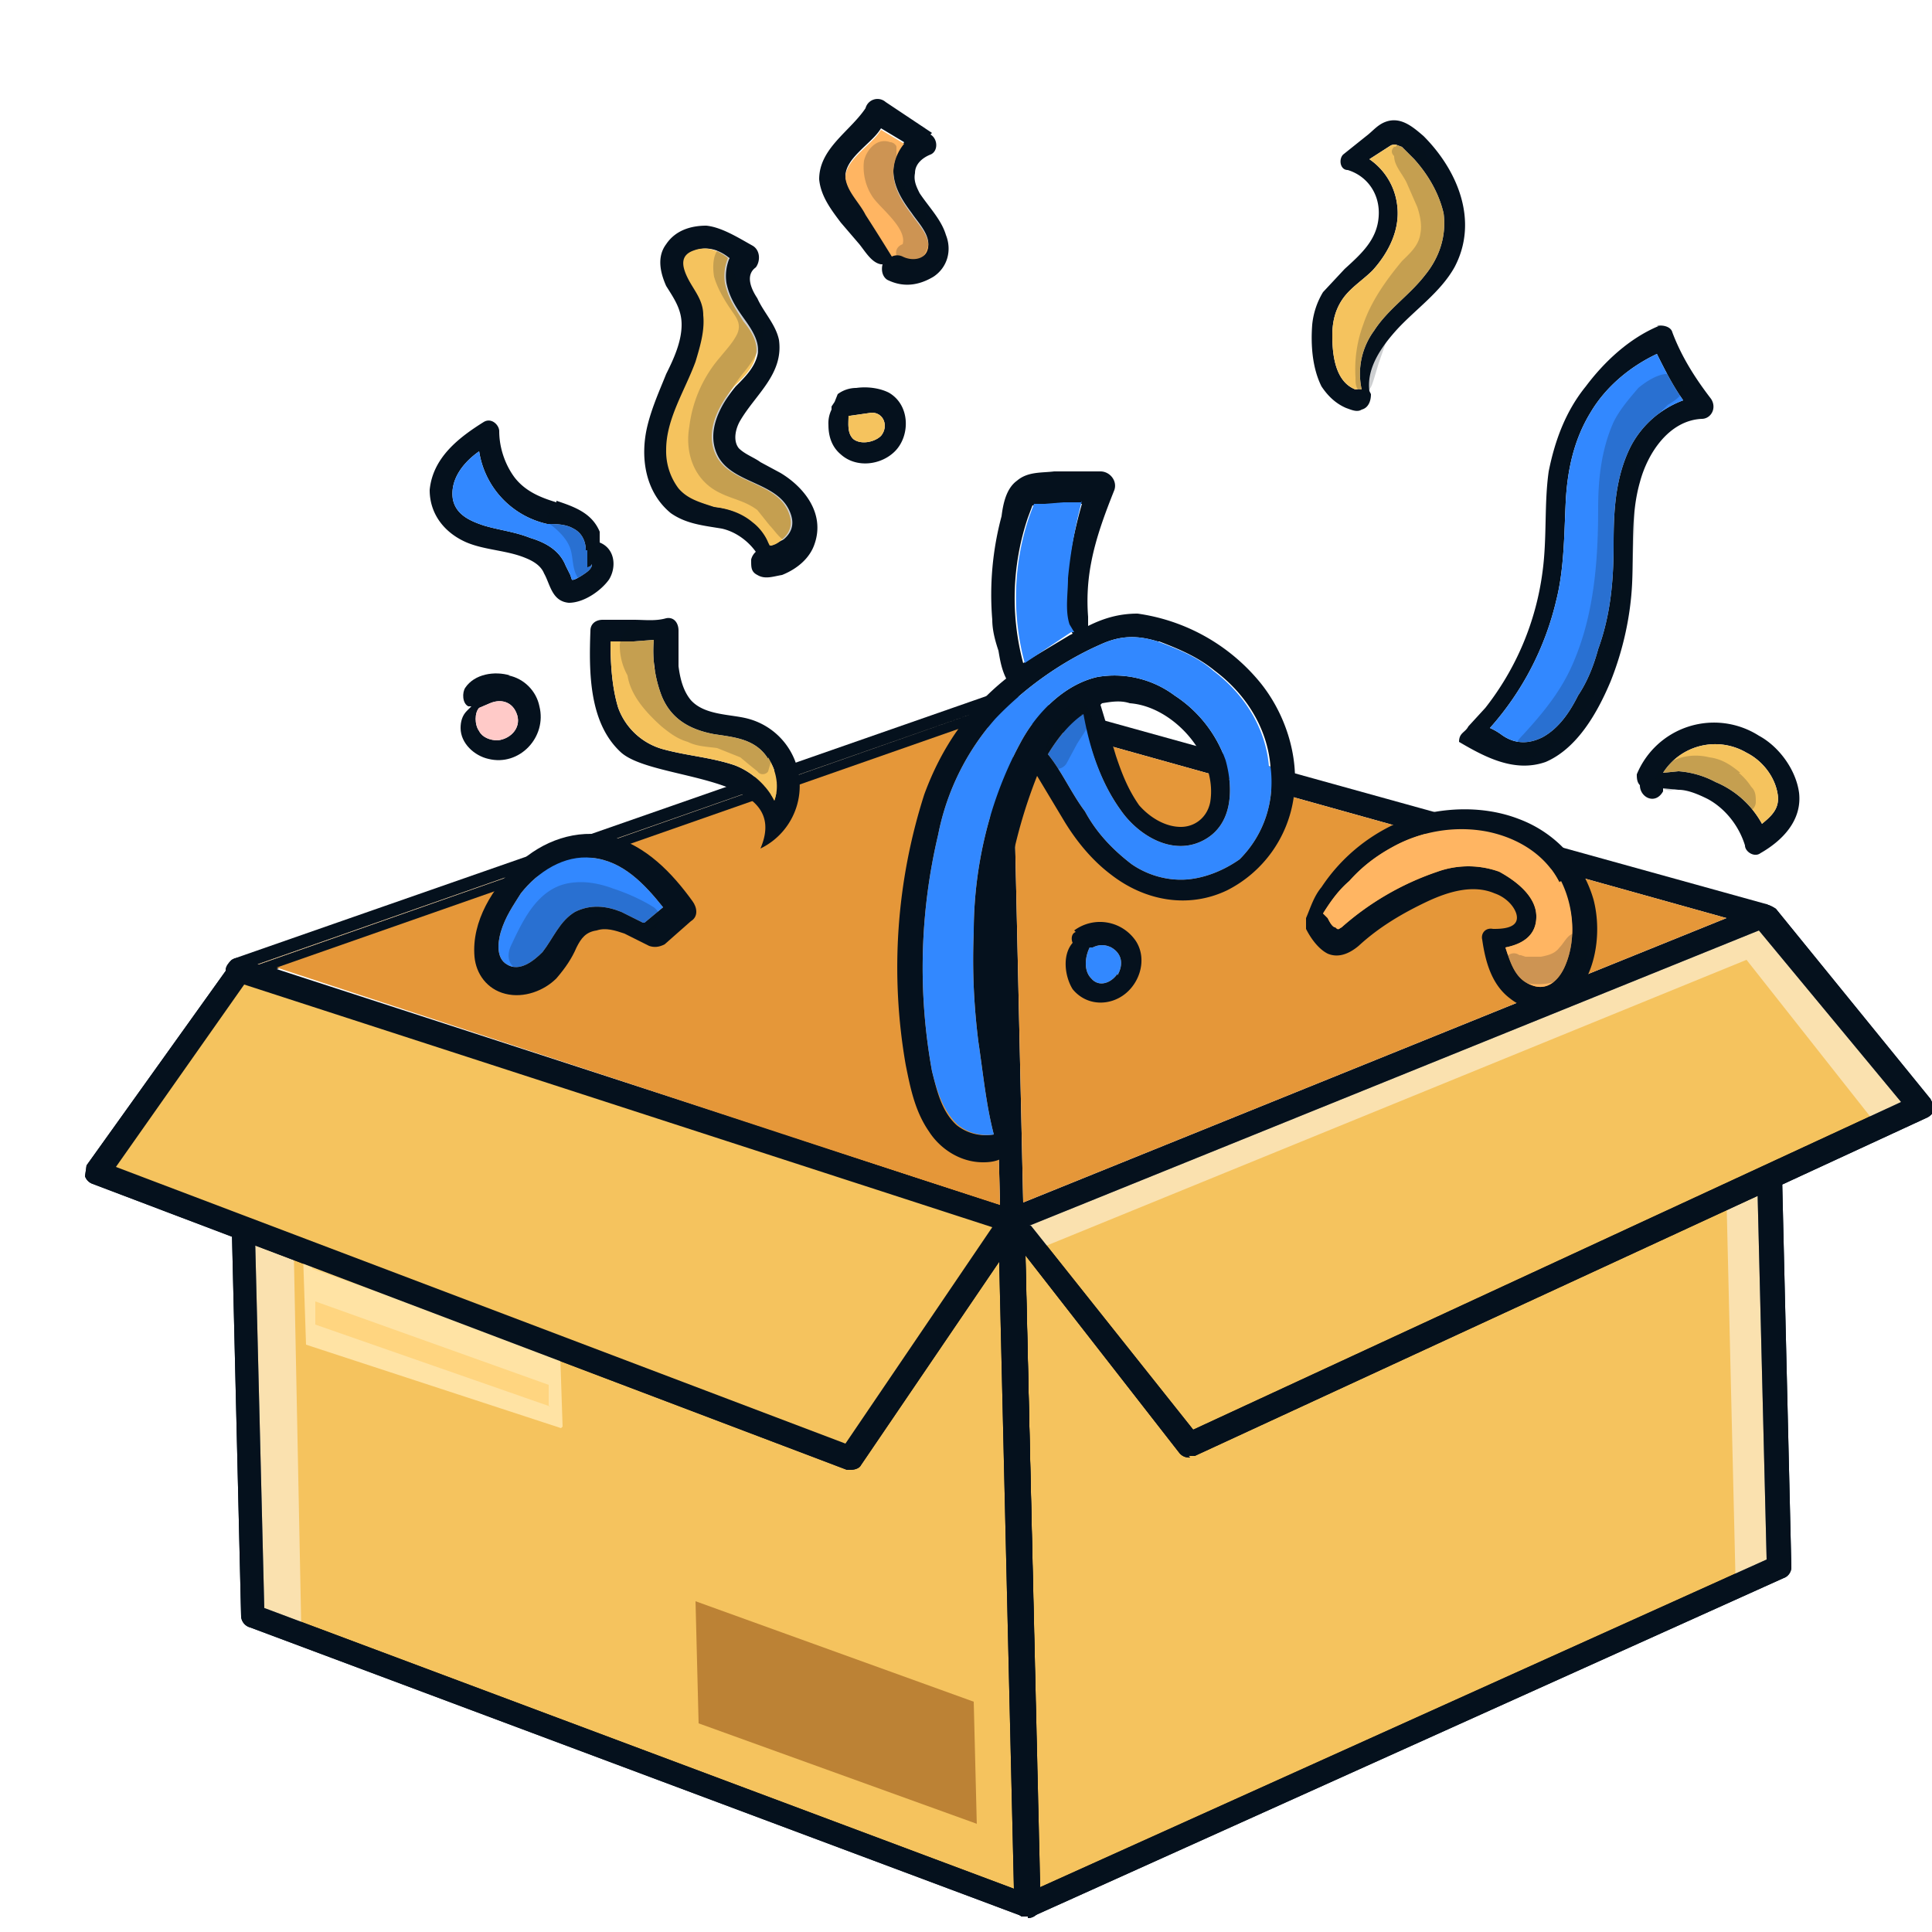 <svg viewBox="0 0 125 125" width="127" height="127" fill="none" xmlns="http://www.w3.org/2000/svg"><g stroke="transparent" filter="url(#b)" clip-path="url(#a)"><path d="M91.5 45c1.7 1 3.6 2 5.6 1.3 2.1-.9 3.4-3.3 4.2-5.2.8-2 1.3-4.2 1.4-6.4.1-2.2-.1-4.4.5-6.5.5-1.9 1.9-4 4-4.1.6 0 1-.7.6-1.3-1-1.3-1.9-2.7-2.5-4.3-.1-.4-.7-.5-1-.4-1.9.8-3.5 2.3-4.7 3.9-1.3 1.6-2 3.4-2.4 5.4-.3 2.2-.1 4.4-.4 6.6a18 18 0 0 1-3.7 8.7L92 44c-.2.5-.6.5-.6 1.1v0ZM84 23.4c.4.2.8.3 1 .2.5-.2.7-.6.7-1l-.1-.3s0 0 0 0l.3-.8.3-1 .4-1.2.8-1c1.2-1.3 2.8-2.4 3.7-4 1.6-3 .2-6.3-2-8.5-.7-.6-1.5-1.3-2.5-1l-1.2 1L83.9 7c-.3.3-.2 1 .3 1 1.3.4 2.1 1.6 2 3-.1 1.5-1.1 2.4-2.2 3.3L82.6 16a5 5 0 0 0-.7 2.1c-.1 1.3 0 2.8.6 4 .4.6.9 1.1 1.6 1.4v0ZM40.4 30.2c1 .7 2.1.7 3.3 1 .9.2 1.6.8 2.2 1.5a1 1 0 0 0-.3.5h0v.1s0 0 0 0c0 .4 0 .7.3.9.6.3 1.2.1 1.7 0 1-.4 1.8-1.1 2.1-2 .7-2-.7-3.7-2.2-4.6l-1.3-.7c-.4-.3-1-.5-1.4-.9-.4-.5-.2-1.3.1-1.8 1-1.7 2.8-3 2.4-5.2-.1-1-.8-1.8-1.3-2.7-.4-.6-.8-1.5-.2-2 .4-.4.4-1.1 0-1.4-1-.5-2-1.2-3.1-1.3-1 0-2 .3-2.6 1.2-.6.8-.4 1.8 0 2.7.5.8 1 1.6 1 2.5 0 1.2-.5 2.2-1 3.2-.4 1-1 2.1-1.2 3.3-.5 2-.2 4.3 1.5 5.7v0ZM51.5 11.2l1.2 1.5c.4.5.8 1.2 1.4 1.3h.1c-.1.4 0 .8.3 1 1 .5 2 .4 3-.2.9-.6 1.2-1.7.8-2.7-.3-1-1.1-1.8-1.7-2.7-.2-.4-.4-.8-.3-1.3 0-.6.5-1 1-1.2.5-.2.5-1 0-1.3l-3-2A.8.8 0 0 0 53 4c-1 1.5-3 2.6-3 4.6.1 1.1.8 2 1.4 2.8v0ZM51.3 26.4c1 .9 2.7.7 3.6-.2 1-1 1-3-.4-3.8-.6-.3-1.4-.4-2.1-.3a2 2 0 0 0-1.2.4l-.2.5-.2.3v.2a2 2 0 0 0-.2 1c0 .7.2 1.4.7 2ZM26.8 44.1c0 1 .9 1.8 1.8 2 2 .5 3.8-1.4 3.3-3.3-.2-1-1-1.9-2-2.1-.9-.3-2.2-.1-2.8.8-.2.3-.2 1 .2 1.2l.2.1-.3.2c-.3.3-.4.7-.4 1.1ZM27.2 32c1.2.6 2.6.6 3.8 1.2.5.1 1 .4 1.2.8.4.8.5 1.9 1.6 2 1 0 2.1-.8 2.6-1.5.5-.8.4-2-.6-2.4v-.7c-.5-1.2-1.6-1.6-2.8-2-1-.2-2-.6-2.7-1.5-.6-.9-1-1.9-1-3 .1-.4-.5-.9-1-.6-1.6 1-3.3 2.2-3.4 4.4-.2 1.6.9 2.8 2.3 3.4v0ZM103 47c-.2.3 0 .6 0 .8h.1c0 .8 1 1.3 1.5.4V48s0 0 0 0h.6l.3.1c.7 0 1.4.3 2 .6 1.1.6 2 1.7 2.4 3 0 .4.6.8 1 .5 1.4-.8 2.7-2.1 2.5-3.9-.2-1.5-1.3-3-2.6-3.7a5.4 5.4 0 0 0-7.9 2.5v0Z" stroke="#fff" stroke-width="6" stroke-linecap="round" stroke-linejoin="round"/><path d="m121.9 68-10.2-12.2a.8.8 0 0 0-.4-.3s0 0 0 0L98 51.8a8 8 0 0 0-2.7-1.8 10 10 0 0 0-5.4-.4L80.8 47c-.1-2.2-1-4.3-2.4-6a12.5 12.5 0 0 0-7.8-4.3c-1.2 0-2.3.3-3.3.8v-.6a13 13 0 0 1 .3-3.5c.3-1.6.9-3.2 1.4-4.7.3-.6-.2-1.2-.8-1.2h-3c-.8.1-1.7 0-2.5.6-.6.5-.8 1.5-1 2.3a19.6 19.6 0 0 0-.5 6.7c0 .7.2 1.4.4 2 0 .6.2 1.2.4 1.8L60.8 42l-12.4 4.3a4.7 4.7 0 0 0-3-2.8c-1.2-.3-2.9-.2-3.7-1.2-.5-.6-.7-1.4-.8-2.2v-2.3c0-.5-.4-.9-.8-.8-.7.2-1.5.1-2.1.1h-2.1c-.4 0-.7.3-.7.7-.2 2.7-.2 6 2 7.9 1.2 1 4.4 1.3 6.8 2.2l-8.9 3c-1.4 0-2.8.6-4 1.5l-19 6.6-.1.1s0 0 0 0l-.2.2-.1.4-9 12.7c-.2.2-.3.4-.2.7 0 .2.2.4.5.5l9 3.4.6 24.6c0 .3.2.6.5.7l50 18.7h.2s0 0 0 0h.2s0 0 0 0 0 0 0 0 0 0 0 0H63.8L112.4 99c.3 0 .4-.4.4-.7l-.5-24.8 9.3-4.3c.2-.1.4-.3.4-.6 0-.2 0-.5-.2-.6h0ZM68.3 42.7c.6-.2 1.2-.3 1.8-.2 1.6.2 3.3 1.3 4.3 2.8l-6-1.6-.1-1v0Z" stroke="#fff" stroke-width="6" stroke-linecap="round" stroke-linejoin="round"/><path d="m62.5 76 1 44.3 48.6-21.9-1-42.1L62.5 76Z" fill="#F5C35E"/><path d="M63.5 121h-.4a.8.8 0 0 1-.4-.7l-1-44.3c0-.3.2-.6.5-.7l48.6-19.7h.7c.2.2.4.4.4.7l1 42.1c0 .3-.2.6-.5.7L63.8 121h-.3Zm-.2-44.5 1 42.6 47-21.2-1-40.5-47 19.1Z" fill="#05111D"/><path d="m108.7 74.4.6 25.3 2.8-1.3-.6-25.3-2.8 1.3Z" fill="#fff" opacity=".5"/><path d="M63.5 121h-.4a.8.8 0 0 1-.4-.7l-1-44.3c0-.3.2-.6.5-.7l48.6-19.7h.7c.2.2.4.4.4.7l1 42.1c0 .3-.2.6-.5.7L63.8 121h-.3Zm-.2-44.5 1 42.6 47-21.2-1-40.5-47 19.1Z" fill="#05111D"/><path d="m62.5 76-50-16.3.9 41.9 50 18.7h.1l-1-44.3Z" fill="#F5C35E"/><path d="M63.5 121h-.3l-50-18.7a.8.8 0 0 1-.6-.7l-1-41.8c0-.3.2-.5.4-.7.2-.1.4-.2.7 0l50 16.2c.3 0 .6.4.6.7l1 44.3a.8.8 0 0 1-.8.8ZM14 101l48.6 18.2-1-42.6-48.5-15.8 1 40.3Z" fill="#05111D"/><path d="m13.1 76.7.6 25.3 2.8.7-.5-25.1-2.9-1Z" fill="#fff" opacity=".5"/><path d="M63.5 121h-.3l-50-18.7a.8.8 0 0 1-.6-.7l-1-41.8c0-.3.2-.5.4-.7.2-.1.4-.2.7 0l50 16.2c.3 0 .6.4.6.7l1 44.3a.8.8 0 0 1-.8.8ZM14 101l48.6 18.2-1-42.6-48.5-15.8 1 40.3Z" fill="#05111D"/><path d="M62.5 76ZM62.5 42.7l-.8-.2.8.2Z" fill="#CD9F61"/><path d="M62.5 76Zm0-33.5a.8.8 0 0 0-.7-.7h-.2l-.3.1c-.2.2-.4.4-.4.7v.2l.8-.3.8.2v-.2Z" fill="#05111D"/><path d="M111.3 55.5 61.9 41.8h.3c.2.2.3.5.3.7v.2l-.8-.2-.7.3-48.4 17 35 11.3-35.2-11.3h.2-.1l48.5-17v-.2c0-.3 0-.5.3-.7l.3-.1h-.1L12.2 59c-.3.1-.5.4-.5.7 0 .4.2.7.5.8l50 16.2H62.9L111.4 57c.3-.1.5-.5.5-.8 0-.3-.3-.6-.6-.7Zm-96.4 4.2 46-16.1.8 31.3-46.8-15.2ZM62.5 76Zm.7-1.2-.7-31.3 46.2 12.9-45.5 18.4Z" fill="#05111D"/><path d="m61 42.8-48.4 17h-.1l48.5-17ZM61.7 42.5l-.7.3.7-.3Z" fill="#CD9F61"/><path d="M12.6 59.8h-.2l35.1 11.3-35-11.3Zm-.1 0 48.5-17-48.5 17Zm50-17.3a.8.8 0 0 0-.7-.7h-.2l-.3.1c-.2.2-.4.4-.4.7v.2l.8-.3.8.2v-.2Zm0 33.5ZM47.5 71.1l-35-11.3 35 11.3Z" fill="#05111D"/><path d="M61.7 75 14.9 59.6l46-16.1.8 31.3Z" fill="#E59739"/><path d="M61.7 42.5Z" fill="#05111D"/><path d="M108.7 56.4 63.2 74.8l-.7-31.3 46.2 12.9Z" fill="#E59739"/><path d="M68.2 27.5h-3c-.8.1-1.7 0-2.4.6-.7.5-.9 1.5-1 2.3a19.6 19.6 0 0 0-.6 6.7c0 .7.2 1.4.4 2 .1.6.2 1.2.5 1.8-2.5 2-4.2 4.5-5.3 7.5a36.7 36.7 0 0 0-1.2 17.5c.3 1.5.6 3 1.5 4.3.7 1.1 2 2 3.5 2 .6 0 1.1-.1 1.6-.5l.2-.2c.2-.2.2-.6 0-.9l-.3-4.8a97 97 0 0 1-.3-5.6 33 33 0 0 1 2.3-13l1.8 3c.8 1.3 1.8 2.5 3 3.4 2.2 1.7 5 2.2 7.5 1a8 8 0 0 0 4.3-6c.4-2.7-.6-5.6-2.3-7.6a12.5 12.5 0 0 0-7.8-4.3c-1.2 0-2.2.3-3.2.8v-.6a13 13 0 0 1 .2-3.5c.3-1.6.9-3.2 1.5-4.7.2-.6-.3-1.2-.9-1.2Zm3.8 11c1.3.5 2.5 1 3.6 1.9 2 1.5 3.4 3.7 3.6 6.2.3 2.2-.4 4.4-2 6-1 .7-2.2 1.2-3.4 1.3-1.3.1-2.6-.3-3.6-1-1.3-1-2.3-2.1-3-3.4-.9-1.2-1.5-2.6-2.4-3.7.6-1 1.4-2 2.2-2.6.5 2.2 1.2 4.4 2.5 6.2 1.1 1.6 3.3 3 5.3 2s2-3.4 1.5-5.2A8.3 8.3 0 0 0 73 42a6.5 6.5 0 0 0-5-1.2c-2.2.5-4 2.4-5 4.3-2 3.7-3 8-3 12.2-.1 2.4 0 4.7.3 7.1.3 2 .5 4.1 1 6a3 3 0 0 1-2.4-.6c-1-.9-1.3-2.3-1.6-3.5a37.4 37.4 0 0 1 .4-15.3 16 16 0 0 1 3.7-7.5c1.9-2 4.3-3.7 6.8-4.8 1.3-.6 2.4-.6 3.7-.2Zm-3.7 4c.6-.1 1.2-.2 1.8 0 2.8.2 5.7 3.4 5.2 6.4-.2 1-1 1.6-1.9 1.6-1 0-2-.6-2.7-1.4-.7-1-1.1-2-1.5-3.2l-1-3.3ZM66 34.5c0 1-.2 2.1.1 3l.3.5-.2.1-3 1.8a16.3 16.3 0 0 1 .3-9.4l.3-.8h.7l1.2-.1H67a31 31 0 0 0-1 5l.1-.1Z" fill="#05111D"/><path d="M67 29.4a31 31 0 0 0-.9 5c0 1-.2 2.1.1 3l.3.5h-.2l-3 2a16.3 16.3 0 0 1 .3-9.5l.3-.8h.7l1.2-.1H67v-.1ZM79.2 46.6c.3 2.2-.4 4.4-2 6-1 .7-2.2 1.2-3.4 1.3-1.3.1-2.6-.3-3.6-1-1.3-1-2.3-2.1-3-3.4-.9-1.2-1.5-2.6-2.4-3.7.6-1 1.4-2 2.3-2.6.4 2.2 1.1 4.4 2.4 6.2 1.1 1.6 3.3 3 5.3 2s2-3.4 1.5-5.2A8.3 8.3 0 0 0 73 42a6.5 6.5 0 0 0-5-1.2c-2.2.5-4 2.4-5 4.3-2 3.7-3 8-3 12.2-.1 2.4 0 4.7.3 7.1.3 2 .5 4.1 1 6a3 3 0 0 1-2.3-.6c-1-.9-1.4-2.3-1.7-3.5a37.4 37.4 0 0 1 .4-15.3 16 16 0 0 1 3.7-7.5c1.9-2 4.3-3.7 6.8-4.8 1.3-.6 2.4-.6 3.7-.2 1.3.5 2.6 1 3.6 1.9 2 1.5 3.4 3.7 3.6 6.2Z" fill="#3288FF"/><path d="M41.7 42.3c-.5-.6-.7-1.4-.8-2.2v-2.3c0-.5-.3-.9-.8-.8-.7.2-1.4.1-2.1.1h-2c-.5 0-.8.3-.8.7-.1 2.7-.1 6 2 7.9 2.2 1.9 11.1 1.3 9 6.2a4.5 4.5 0 0 0-.8-8.4c-1.1-.3-2.8-.2-3.7-1.2Zm5 3.8c.6.8.7 1.8.4 2.7-.5-1-1.5-1.9-2.6-2.3-1.5-.5-3-.6-4.5-1a4.3 4.3 0 0 1-3-2.7c-.4-1.3-.5-2.8-.5-4.3H38l1.3-.1a8.2 8.2 0 0 0 .5 3.6c.6 1.5 1.8 2.2 3.4 2.5 1.3.2 2.7.3 3.5 1.6Z" fill="#05111D"/><path d="M46.7 46c.6 1 .7 2 .4 2.8-.5-1-1.5-1.9-2.6-2.3-1.5-.5-3-.6-4.5-1a4.3 4.3 0 0 1-3-2.7c-.4-1.3-.5-2.8-.5-4.3H38l1.3-.1a8.2 8.2 0 0 0 .5 3.6c.6 1.5 1.8 2.2 3.4 2.5 1.3.2 2.7.3 3.5 1.6Z" fill="#F5C35E"/><path d="M95.3 50c-2.3-.9-5-.8-7.3 0a11.5 11.5 0 0 0-5.5 4.4c-.5.6-.7 1.3-1 2v.7c.3.6.8 1.3 1.4 1.6.7.3 1.4 0 2-.5 1.3-1.2 2.8-2.1 4.5-2.9 1.3-.6 2.9-1.1 4.3-.5.6.2 1.2.7 1.4 1.3.3 1-1 1-1.5 1-.5-.1-.8.3-.7.7.2 1.4.6 2.9 1.8 3.8 1 .8 2.4 1 3.5.4 2-1.4 2.5-4.5 1.9-6.8a7.9 7.9 0 0 0-4.8-5.2Zm2.6 4c.9 1.6 1.1 3.7.4 5.4-.4 1-1.2 1.8-2.3 1.3-1-.4-1.3-1.5-1.6-2.4 1-.2 2-.7 2-2S95.1 54 94 53.4a5.9 5.9 0 0 0-4 0 18.1 18.1 0 0 0-6.2 3.6c-.2.1-.2.2-.4 0-.2 0-.4-.4-.5-.6l-.3-.3c.5-.8 1-1.5 1.7-2.1.8-.9 1.7-1.6 2.8-2.2 1.8-1 4-1.4 6.1-1 2 .4 3.8 1.5 4.7 3.3Z" fill="#05111D"/><path d="M98 54c.8 1.6 1 3.7.3 5.4-.4 1-1.2 1.8-2.3 1.3-1-.4-1.3-1.5-1.6-2.4 1-.2 2-.7 2-2S95.1 54 94 53.4a5.9 5.9 0 0 0-4 0 18.1 18.1 0 0 0-6.2 3.6c-.2.1-.2.2-.4 0-.2 0-.4-.4-.5-.6l-.3-.3c.5-.8 1-1.5 1.7-2.1.8-.9 1.7-1.6 2.8-2.2 1.8-1 4-1.4 6.1-1 2 .4 3.8 1.5 4.7 3.3Z" fill="#FFB562"/><path d="M104.3 18.1c-1.9.8-3.5 2.3-4.7 3.9-1.3 1.6-2 3.5-2.4 5.5-.3 2.1-.1 4.3-.4 6.5a18 18 0 0 1-3.7 8.8L92 44c-.2.4-.6.4-.6 1 1.7 1 3.6 2 5.6 1.3 2.1-.9 3.4-3.3 4.2-5.2.8-2 1.3-4.2 1.4-6.4.1-2.2-.1-4.4.5-6.5.5-1.9 1.9-4 4-4.1.6 0 1-.7.6-1.3-1-1.3-1.9-2.7-2.5-4.3-.1-.4-.7-.5-1-.4Zm1.6 4.8a6.3 6.3 0 0 0-3.4 3c-1 2-1.1 4.2-1.1 6.3 0 2.4-.2 4.6-1 6.8-.3 1.1-.7 2.1-1.3 3-.5 1-1.2 2.1-2.3 2.7-1 .5-1.9.4-2.7-.2a4 4 0 0 0-.7-.4 18.9 18.9 0 0 0 4.3-8.3c.5-2 .5-4.2.6-6.3.1-2 .5-4 1.6-5.8 1-1.7 2.6-3 4.3-3.8.5 1 1 2 1.7 3Z" fill="#05111D"/><path d="M104.2 19.9c.5 1 1 2 1.7 3a6.3 6.3 0 0 0-3.4 3c-1 2-1.1 4.2-1.1 6.3 0 2.4-.2 4.6-1 6.8-.3 1.1-.7 2.1-1.3 3-.5 1-1.2 2.1-2.3 2.7-1 .5-1.9.4-2.7-.2a4 4 0 0 0-.7-.4 18.9 18.9 0 0 0 4.3-8.3c.5-2 .5-4.2.6-6.3.1-2 .5-4 1.6-5.8 1-1.7 2.6-3 4.3-3.8Z" fill="#3288FF"/><path d="M89.1 5.8c-.7-.6-1.5-1.3-2.5-.9-.5.2-.8.6-1.2.9L83.9 7c-.3.3-.2 1 .3 1 1.3.4 2.1 1.6 2 3-.1 1.5-1.1 2.4-2.2 3.4l-1.4 1.5a5 5 0 0 0-.7 2.1c-.1 1.3 0 2.8.6 4 .4.6.9 1.1 1.6 1.4.3.1.7.3 1 .1.4-.1.6-.5.6-1l-.1-.2c-.2-1.5.8-2.9 1.8-4 1.2-1.3 2.8-2.4 3.7-4 1.6-3 .2-6.3-2-8.5Zm1.3 5c.2 1.5-.3 2.9-1.2 4-1 1.3-2.4 2.2-3.3 3.6a4.7 4.7 0 0 0-.8 3.8 1 1 0 0 0-.4 0c-1.3-.5-1.5-2.2-1.5-3.5 0-.9.2-1.7.7-2.4.5-.7 1.3-1.2 1.9-1.8 1-1.1 1.8-2.6 1.6-4.2a4.2 4.2 0 0 0-1.8-3l1.4-.9c.3-.1.4 0 .7.1l.8.8c.9 1 1.6 2.2 1.9 3.5Z" fill="#05111D"/><path d="M90.4 10.8c.2 1.5-.3 2.9-1.2 4-1 1.3-2.4 2.2-3.3 3.6a4.7 4.7 0 0 0-.8 3.8 1 1 0 0 0-.4 0c-1.3-.5-1.5-2.2-1.5-3.5 0-.9.2-1.7.7-2.4.5-.7 1.3-1.2 1.9-1.8 1-1.1 1.8-2.6 1.6-4.2a4.2 4.2 0 0 0-1.8-3l1.4-.9c.3-.1.4 0 .7.1l.8.8c.9 1 1.6 2.2 1.9 3.5Z" fill="#F5C35E"/><path d="M36.5 51.1c-2.2-.5-4.4.3-6 1.8-1.6 1.5-3 3.7-2.8 6 .1 1.1.8 2.1 2 2.4 1.2.3 2.5-.2 3.3-1 .6-.7 1-1.3 1.3-2 .3-.6.6-1 1.3-1.1.6-.2 1.2 0 1.8.2l1.6.8c.3.1.6.1 1-.1l1.7-1.5c.5-.3.4-.9.1-1.3-1.3-1.8-3-3.6-5.3-4.2Zm3.4 4.6-1.2 1h-.1l-1.4-.7c-1-.4-2-.5-3 0-1 .6-1.4 1.7-2.1 2.6-.6.6-1.5 1.3-2.3.8-.7-.4-.6-1.4-.4-2.1.3-1 .8-1.7 1.3-2.5 1.1-1.4 2.8-2.5 4.6-2.3 2 .2 3.4 1.7 4.6 3.2Z" fill="#05111D"/><path d="m39.9 55.7-1.2 1h-.1l-1.4-.7c-1-.4-2-.5-3 0-1 .6-1.4 1.7-2.1 2.6-.6.6-1.5 1.3-2.3.8-.7-.4-.6-1.4-.4-2.1.3-1 .8-1.7 1.3-2.5 1.1-1.4 2.8-2.5 4.6-2.3 2 .2 3.4 1.7 4.6 3.2Z" fill="#3288FF"/><path d="M45.7 12.9c-.9-.5-2-1.2-3-1.3-1 0-2 .3-2.6 1.2-.6.8-.4 1.8 0 2.7.5.8 1 1.5 1 2.5 0 1.1-.5 2.2-1 3.2-.4 1-.9 2.1-1.2 3.3-.5 2-.2 4.3 1.5 5.7 1 .7 2.1.8 3.3 1 .9.2 1.7.8 2.2 1.5a1 1 0 0 0-.3.5v.1c0 .4 0 .7.4.9.5.3 1 .1 1.6 0 1-.4 1.8-1.1 2.1-2 .7-2-.7-3.7-2.2-4.6l-1.3-.7c-.4-.3-1-.5-1.4-.9-.4-.5-.2-1.3.1-1.8 1-1.7 2.8-3 2.5-5.2-.2-1-1-1.8-1.4-2.7-.4-.6-.8-1.5-.1-2 .3-.4.3-1.1-.2-1.4ZM44 15.3c.2 1 .7 1.7 1.2 2.4s1 1.5.8 2.3c-.2.8-.8 1.4-1.4 2-1 1.2-2 3-1.1 4.6 1 1.7 3.8 1.6 4.6 3.5.3.7.2 1.3-.4 1.8l-.8.4-.1-.2c-.2-.5-.6-1-1-1.3-.7-.6-1.6-.9-2.5-1-.9-.3-1.7-.5-2.3-1.2a4 4 0 0 1-.8-2.5c0-2 1.2-3.8 1.9-5.7.3-1 .6-2 .5-3 0-1-.6-1.6-1-2.4-.4-.8-.5-1.5.4-1.8.8-.3 1.6 0 2.2.5a3 3 0 0 0-.2 1.6Z" fill="#05111D"/><path d="M44.1 13.7a3 3 0 0 0-.2 1.6c.2 1 .7 1.7 1.2 2.5.5.6 1 1.4.8 2.2-.2.9-.8 1.4-1.4 2-1 1.2-2 3-1.1 4.6 1 1.7 3.8 1.6 4.6 3.5.3.7.2 1.3-.4 1.8-.2.2-.5.4-.8.4l-.1-.2c-.2-.5-.6-1-1-1.3-.7-.6-1.6-.9-2.5-1-.9-.3-1.7-.5-2.3-1.2a4 4 0 0 1-.8-2.5c0-2 1.2-3.8 1.9-5.7.3-1 .6-2 .5-3 0-1-.6-1.6-1-2.4-.4-.8-.5-1.5.4-1.8.8-.3 1.6 0 2.2.5Z" fill="#F5C35E"/><path d="m57.3 5.6-3-2A.8.8 0 0 0 53 4c-1 1.5-3 2.6-3 4.6.1 1.1.8 2 1.4 2.8l1.2 1.4c.4.5.8 1.2 1.4 1.3h.1c-.1.4 0 .8.3 1 1 .5 2 .4 3-.2.9-.6 1.2-1.7.8-2.7-.3-1-1.1-1.8-1.7-2.7-.2-.4-.4-.8-.3-1.3 0-.6.5-1 1-1.2.5-.2.5-1 0-1.3ZM54.8 8c0 1.1.6 2 1.2 2.8.4.6 1.3 1.5 1 2.3-.2.6-1 .7-1.6.4a.8.8 0 0 0-.7 0 149.5 149.5 0 0 0-1.7-2.7c-.4-.8-1.2-1.5-1.3-2.4 0-.7.6-1.3 1-1.7.5-.5 1-.9 1.3-1.4l1.5.9a3 3 0 0 0-.7 1.8Z" fill="#05111D"/><path d="M55.5 6.3a3 3 0 0 0-.7 1.8c0 1.1.6 2 1.2 2.8.4.6 1.3 1.5 1 2.3-.2.6-1 .7-1.6.4a.8.8 0 0 0-.7 0 149.5 149.5 0 0 0-1.7-2.7c-.4-.8-1.2-1.5-1.3-2.4 0-.7.6-1.3 1-1.7.5-.5 1-.9 1.3-1.4l1.5.9Z" fill="#FFB562"/><path d="M54.5 22.4c-.6-.3-1.4-.4-2.1-.3a2 2 0 0 0-1.2.4l-.2.5-.2.3v.2a2 2 0 0 0-.2 1c0 .7.2 1.4.8 1.9 1 .9 2.6.7 3.5-.2 1-1 1-3-.4-3.8Zm-.5 2.8c-.4.4-1.3.6-1.8.2-.4-.4-.3-1-.3-1.5h.1l1.4-.2c.8 0 1.1.9.6 1.5Z" fill="#05111D"/><path d="M54 25.2c-.4.4-1.3.6-1.8.2-.4-.4-.3-1-.3-1.5h.1l1.4-.2c.8 0 1.1.9.6 1.5Z" fill="#F5C35E"/><path d="M30 40.7c-1-.3-2.3-.1-2.9.8-.2.3-.2 1 .2 1.2h.2l-.3.3c-.3.3-.4.7-.4 1.1 0 1 .9 1.8 1.8 2 2 .5 3.8-1.4 3.3-3.4-.2-1-1-1.8-2-2Zm.4 2.4c.4.9-.3 1.7-1.2 1.8-.5 0-1-.2-1.2-.6-.3-.4-.3-1.2 0-1.5l.7-.3c.7-.3 1.4-.1 1.7.6Z" fill="#05111D"/><path d="M30.4 43.1c.4.9-.3 1.7-1.2 1.8-.5 0-1-.2-1.2-.6-.3-.4-.3-1.2 0-1.5l.7-.3c.7-.3 1.4-.1 1.7.6Z" fill="#FFCAC8"/><path d="M33 29.5c-1-.3-2-.7-2.7-1.6-.6-.8-1-1.9-1-3 0-.4-.5-.9-1-.6-1.6 1-3.3 2.3-3.5 4.4 0 1.6 1 2.8 2.4 3.4 1.2.5 2.6.5 3.8 1 .5.2 1 .5 1.2 1 .4.7.5 1.8 1.6 1.9 1 0 2.1-.8 2.6-1.5.5-.8.4-2-.6-2.4v-.7c-.5-1.2-1.6-1.6-2.8-2Zm2 3.1v1.1s.2 0 .3-.2c0 .3-.3.5-.6.7 0 0-.6.4-.7.3l-.1-.3-.3-.6c-.4-1-1.3-1.5-2.3-1.8-1-.4-2-.5-3-.8-.9-.3-1.8-.7-2-1.7-.2-1.3.7-2.4 1.7-3.1a5.7 5.7 0 0 0 4.4 4.7c.5 0 1.2 0 1.7.3.6.3.8.9.8 1.4Z" fill="#05111D"/><path d="M35 32.6v1.1s.2 0 .3-.2c0 .3-.3.5-.6.7 0 0-.6.4-.7.3l-.1-.3-.3-.6c-.4-1-1.3-1.5-2.3-1.8-1-.4-2-.5-3-.8-.9-.3-1.8-.7-2-1.7-.2-1.3.7-2.4 1.7-3.1a5.7 5.7 0 0 0 4.4 4.7c.5 0 1.2 0 1.7.3.6.3.8.9.8 1.4Z" fill="#3288FF"/><path d="M66.6 57.3c-.3.1-.3.5-.2.7-.7.8-.5 2.2 0 3 .9 1.1 2.4 1.1 3.4.3s1.4-2.3.7-3.4a2.8 2.8 0 0 0-4-.7Zm2.7 2.7c-.4.6-1.2.9-1.7.3-.5-.5-.4-1.4-.1-2h.2c.4-.2.8-.2 1.2 0 .7.4.8 1.1.4 1.8Z" fill="#05111D"/><path d="M69.3 60c-.4.6-1.2.9-1.7.3-.5-.5-.4-1.4-.1-2h.2c.4-.2.8-.2 1.2 0 .7.4.8 1.1.4 1.8Z" fill="#3288FF"/><path d="M110.8 44.6a5.4 5.4 0 0 0-7.9 2.5c0 .2 0 .5.2.7 0 .8 1 1.3 1.5.4V48l1 .1c.6 0 1.3.3 1.9.6 1.1.6 2 1.7 2.4 3 0 .4.6.8 1 .5 1.4-.8 2.7-2.1 2.5-3.9-.2-1.5-1.3-3-2.6-3.7Zm1.2 3.7c.2 1-.4 1.5-1 2a6.1 6.1 0 0 0-3-2.7 6 6 0 0 0-2.4-.7l-1 .1a4 4 0 0 1 5.4-1.3c1 .5 1.8 1.5 2 2.6Z" fill="#05111D"/><path d="M112 48.3c.2 1-.4 1.5-1 2a6.1 6.1 0 0 0-3-2.7 6 6 0 0 0-2.4-.7l-1 .1a4 4 0 0 1 5.4-1.3c1 .5 1.8 1.5 2 2.6Z" fill="#F5C35E"/><path opacity=".2" d="M105.6 21.4c-.8-.6-2 .2-2.6.7-.6.7-1.2 1.4-1.6 2.2-.8 1.8-1 3.7-1 5.6 0 3.6-.3 7.2-1.8 10.4-.8 1.7-2 3.1-3.3 4.5-.5.6 0 1.6.8 1.2 3.2-1.5 5-5.3 5.8-8.5.5-1.8.7-3.6.8-5.4.1-1.8 0-3.6.2-5.4a6 6 0 0 1 1-2.5l1-1c.3-.2.9-.5 1-1 0-.4 0-.6-.3-.8ZM88.3 6.2c-.4-.2-.8 0-1 .3h-.1c-.2.2-.2.4 0 .6 0 .6.5 1.1.8 1.7l.7 1.6c.2.6.3 1.2.2 1.7-.1.8-.7 1.3-1.2 1.8-1 1.2-2 2.6-2.5 4.1a8.3 8.3 0 0 0-.5 3.4c0 .4 0 .8.4 1h.3c.3-.2.4-.6.5-.9l.3-1 .8-2.3 1.2-2 1.8-2c.9-1.3 1-2.8.6-4.2l-.8-2c-.4-.7-.7-1.6-1.5-1.8ZM66.3 42.6c-.6.4-1 1-1.2 1.6-.3.6-.5 1.3-.4 2 .1.7 1 .7 1.3.2l.7-1.3.9-1.4c.2-.7-.6-1.5-1.3-1.1ZM43.6 13c-.5.4-.5 1.3-.4 1.9.2.7.6 1.4 1 2 .4.6.8 1 .5 1.7-.3.6-.7 1-1.1 1.5a8.4 8.4 0 0 0-2 4.5c-.3 1.7.3 3.5 2 4.3.8.4 1.6.5 2.4 1.1l.8 1c.3.3.6.8 1 1 .4.3.9 0 1-.3.5-1.6-1.5-3.2-2.8-3.8l-1.1-.5c-.4-.1-.8-.2-1-.5-.5-.5-.6-1.3-.5-1.9.1-1.5.8-2.8 1.8-4 .8-1 1.6-2.4 1-3.8-.4-.8-1.1-1.3-1.5-2l-.5-1.2c0-.3-.2-.8-.4-1 0-.1-.2-.1-.2 0ZM45.4 44.3l-.3-.1c-.4-.5-1.3-.7-1.9-.8-.8-.2-1.5-.4-2.2-.9a7.2 7.2 0 0 1-1.7-2.3c0-.6 0-1.1.3-1.5.2-.2 0-.6-.3-.6H39v-.3c.1-.2 0-.4-.2-.5-1-.4-1.6.7-1.7 1.4a4 4 0 0 0 .5 2c.2 1.3 1.2 2.4 2.2 3.3.5.4 1 .8 1.7 1 .6.3 1.2.3 1.9.4l1.5.6.6.5.5.4c.2.3.6.2.7 0l.2-.7c0-.3 0-.6-.2-.8-.3-.5-.8-.9-1.3-1.1ZM109.6 47c-.6-.5-1.2-.9-2-1-1.2-.3-2.5 0-3.4 1-.2.2 0 .8.2 1 .2 0 .7.3 1 0v-.3c.7-.5 1.4-.4 2 0 .5.2.9.5 1.2.9.4.4.8.6 1.4.8.3.2.6-.2.6-.5 0-.4 0-.7-.3-1a4 4 0 0 0-.8-.9ZM54.6 6.2c-.8-.3-1.5.4-1.7 1.2-.1.8.1 1.7.6 2.4s2.2 2 1.9 3c-.3.1-.5.4-.4.7 0 .2.1.3.3.5.1.2.5.2.8.1 1.4-.7 1.2-2.7.4-3.9-.4-.6-1.2-1.2-1.5-1.9-.1-.3-.1-.5 0-.8v-1c0-.1-.2-.3-.4-.3ZM33.2 30c-.6-.3-1.1.7-.5 1 .5.4 1 .9 1.2 1.5.2.6.1 1.3.5 1.9.3.4 1 .3 1.2-.1.6-.8 0-2-.5-2.7a4.6 4.6 0 0 0-2-1.6ZM39.3 55.7c-.8-.5-1.7-.9-2.6-1.2-.8-.3-1.7-.5-2.6-.4-2.2.2-3.2 2.3-4 4-.3.6-.3 1.2.3 1.6.4.3 1.3.2 1.5-.3.6-1.2 1.2-3 2.7-3.3 1.4-.1 2.6 1 4 1.2.9.2 1.5-1 .7-1.6ZM98.8 57.4c-.4.1-.6.6-.9.9-.3.4-.7.5-1.2.6h-1l-.3-.1h-.1c-.4-.3-.9 0-1 .4-.2 1.5 2.1 1.6 3 1.4 1.1-.2 2.6-1.1 2.4-2.4-.1-.4-.4-1-.9-.8Z" fill="#05111D"/><path d="m62.5 76 11.4 14.5 47.4-22L111 56.4 62.5 76Z" fill="#F5C35E"/><path d="M74 91.3a.8.8 0 0 1-.7-.3L62 76.5a.8.8 0 0 1 .3-1.2l48.6-19.7c.3-.2.7 0 1 .2l10 12.3.3.6c-.1.3-.3.5-.5.6L74.3 91.2h-.4Zm-10.3-15 10.5 13.2L120 68.3l-9.2-11.1-47.2 19.1Z" fill="#05111D"/><path d="M118.6 70 110 59.1 64.2 77.8 62.6 76 111 56.3l10.2 12.3-2.7 1.4Z" fill="#fff" opacity=".5"/><path d="M74 91.3a.8.8 0 0 1-.7-.3L62 76.5a.8.8 0 0 1 .3-1.2l48.6-19.7c.3-.2.7 0 1 .2l10 12.3.3.6c-.1.3-.3.5-.5.6L74.3 91.2h-.4Zm-10.3-15 10.5 13.2L120 68.3l-9.2-11.1-47.2 19.1Z" fill="#05111D"/><path d="M6.2 74 14 62.6 61 78l1.5-2-49.8-16.2-9.3 13L6.2 74Z" fill="#fff" opacity=".5"/><path d="M52 92.1h-.2L3 73.6a.8.8 0 0 1-.5-.5l.1-.7 9.3-13c.2-.3.5-.4.9-.3l49.9 16.2c.2 0 .4.3.5.5l-.1.7-10.4 15.3c-.1.2-.4.3-.7.3ZM4.5 72.5l47.2 17.9 9.5-14-48.4-15.7-8.3 11.8Z" fill="#05111D"/><path d="M33.3 89.4 16.8 84l-.4-12L33 77.3l.4 12Z" fill="#FFE3A4"/><path d="m32.4 84.4-15.2-5.3v-1.5l15.2 5.3v1.5ZM32.6 88l-15.2-5.3v-1.5l15.1 5.4V88ZM32.4 80.8 17 75.5V74l15.2 5.3v1.5Z" fill="#FFD580"/><path d="M62.4 76 52 91.4 3.3 72.8l9.2-13 50 16.2Z" fill="#F5C35E"/><path d="M52 92.1h-.2L3 73.6a.8.8 0 0 1-.5-.5l.1-.7 9.3-13c.2-.3.5-.4.9-.3l49.9 16.2c.2 0 .4.3.5.5l-.1.7-10.4 15.3c-.1.2-.4.3-.7.3ZM4.5 72.5l47.2 17.9 9.5-14-48.4-15.7-8.3 11.8Z" fill="#05111D"/><path d="m60.2 115-18-6.5-.2-7.9 18 6.5.2 8Z" fill="#BC8235"/></g><defs><clipPath id="a"><path fill="#fff" transform="translate(0 1)" d="M0 0h127v125H0z"/></clipPath><filter id="b" x="-.5" y=".5" width="128.6" height="126.6" filterUnits="userSpaceOnUse" color-interpolation-filters="sRGB"><feFlood flood-opacity="0" result="BackgroundImageFix"/><feColorMatrix in="SourceAlpha" values="0 0 0 0 0 0 0 0 0 0 0 0 0 0 0 0 0 0 127 0" result="hardAlpha"/><feOffset dx="3" dy="3"/><feColorMatrix values="0 0 0 0 0 0 0 0 0 0 0 0 0 0 0 0 0 0 0.1 0"/><feBlend in2="BackgroundImageFix" result="effect1_dropShadow_100_2"/><feBlend in="SourceGraphic" in2="effect1_dropShadow_100_2" result="shape"/></filter></defs></svg>
